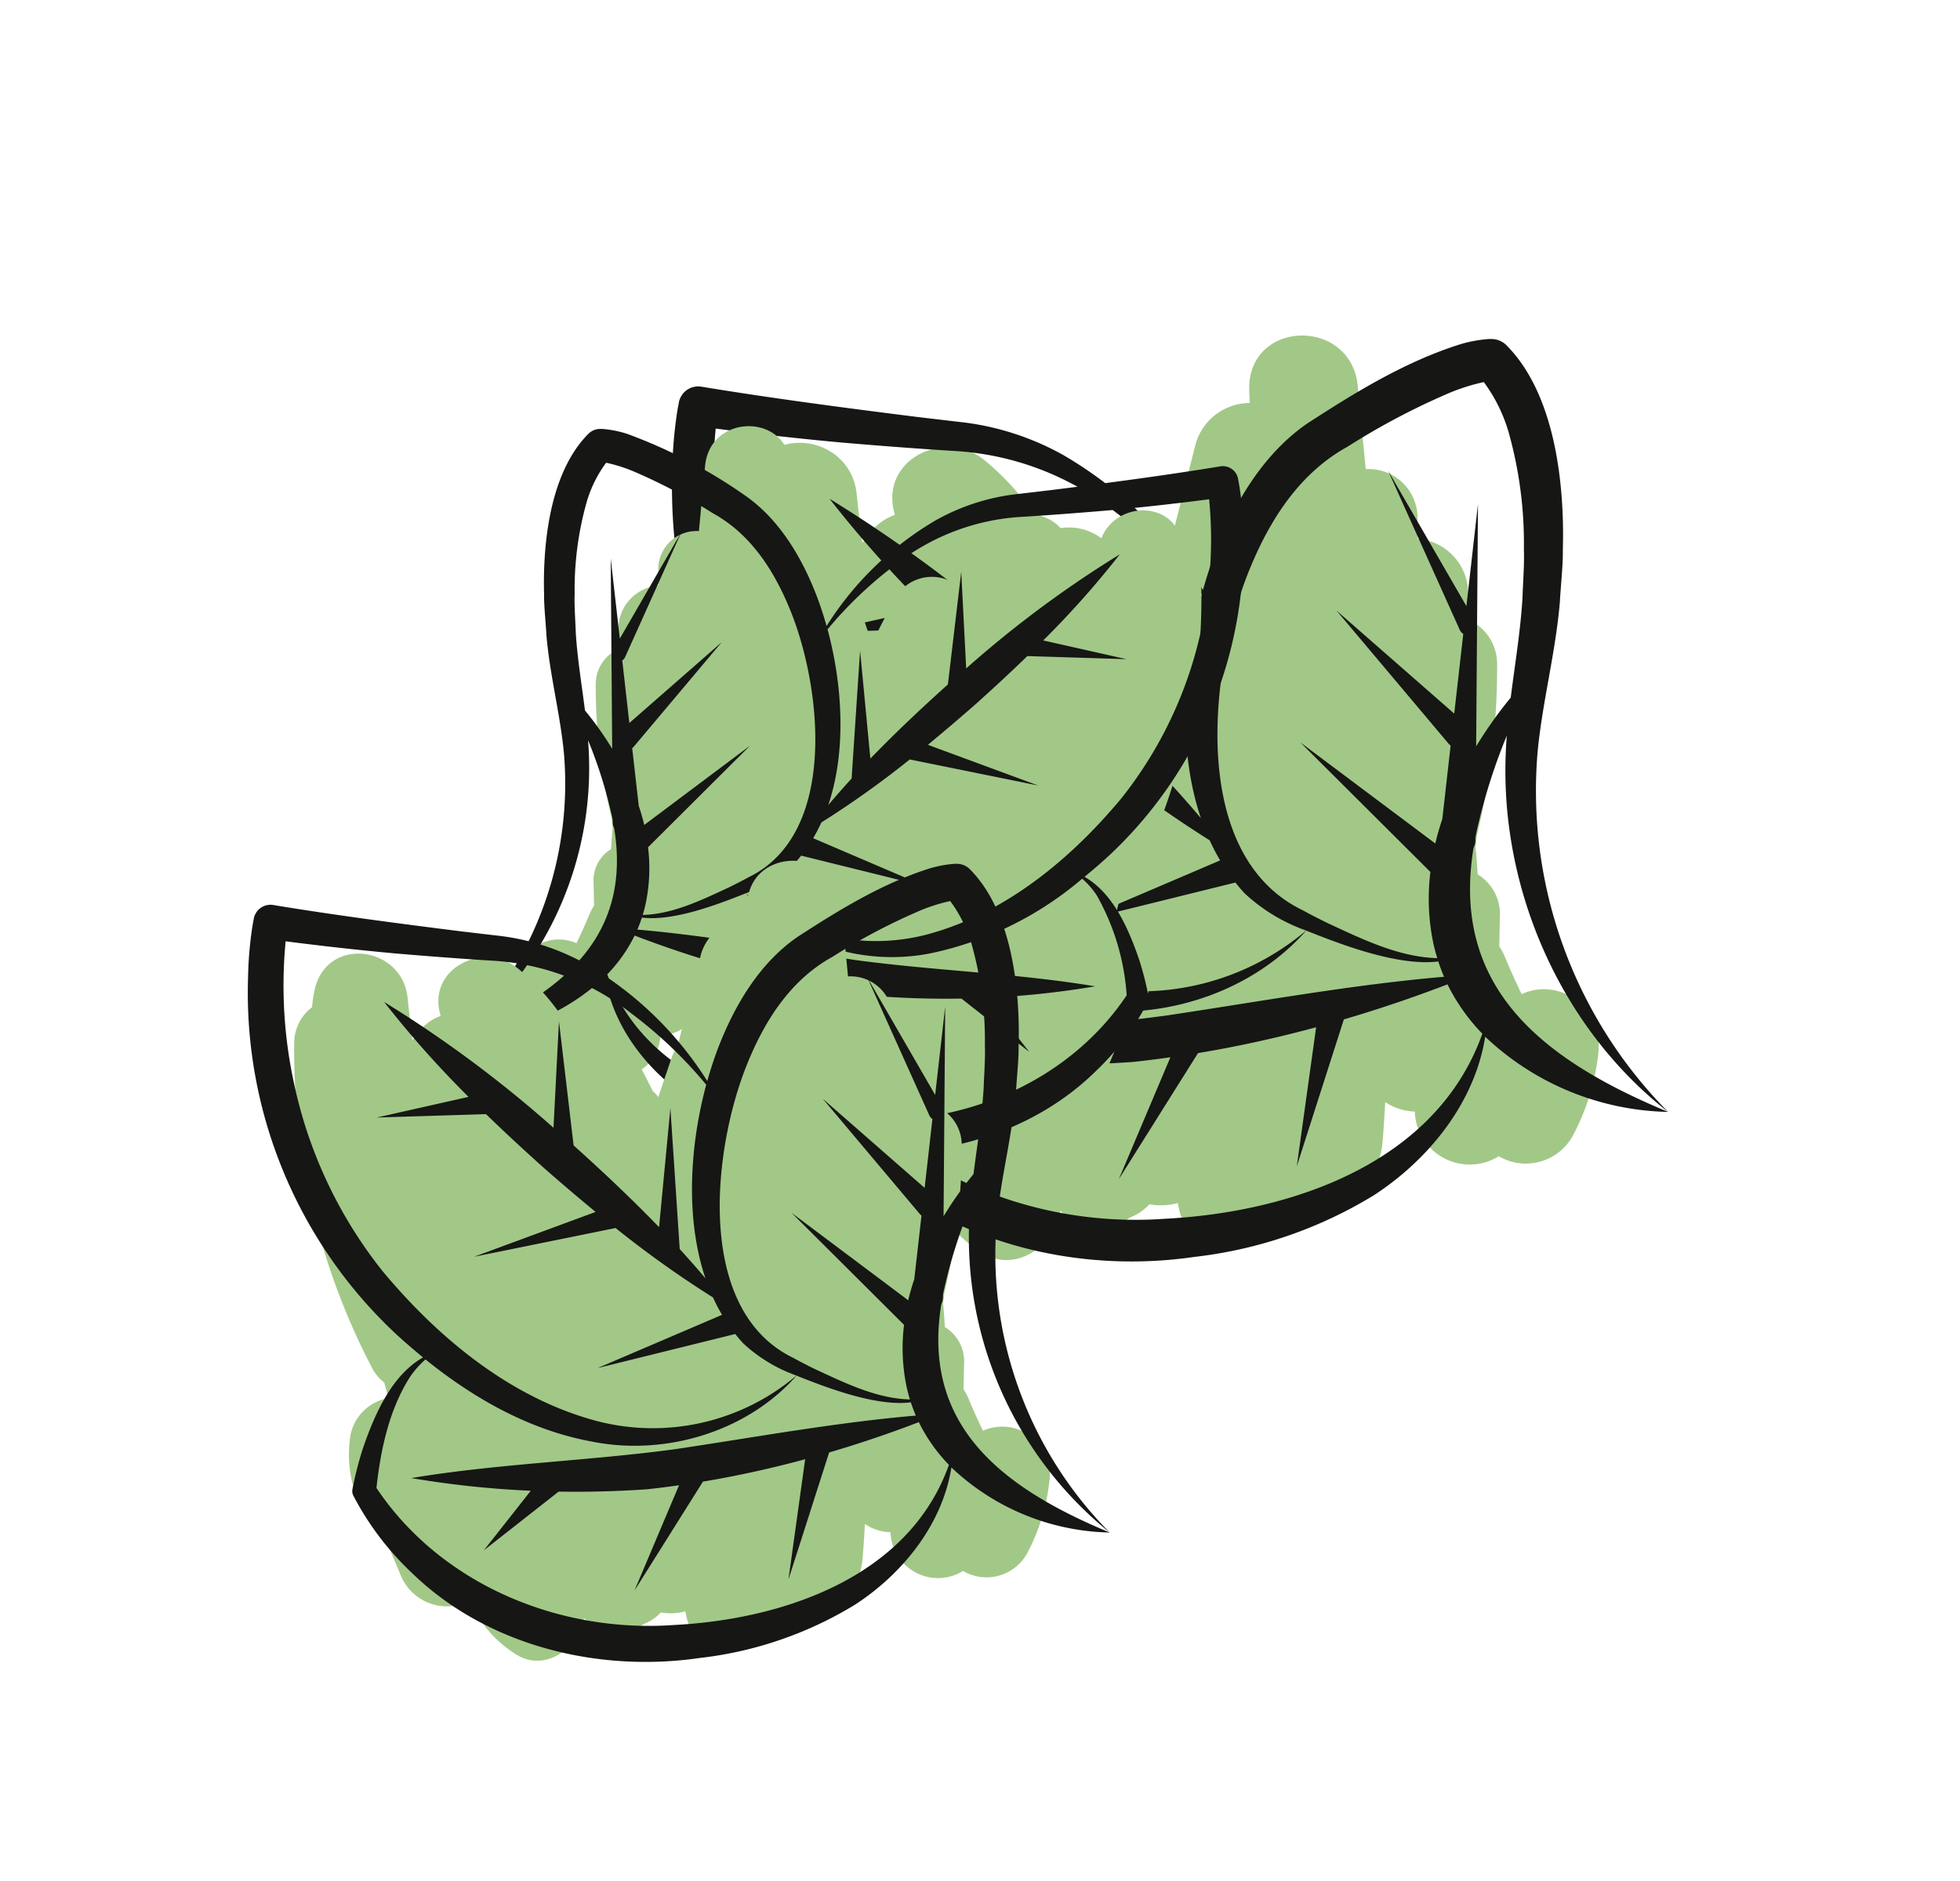 <svg xmlns="http://www.w3.org/2000/svg" xmlns:xlink="http://www.w3.org/1999/xlink" width="199.321" height="191.267" viewBox="0 0 199.321 191.267">
  <defs>
    <clipPath id="clip-path">
      <rect id="Rectangle_7" data-name="Rectangle 7" width="123.304" height="106.654" fill="none"/>
    </clipPath>
    <clipPath id="clip-path-2">
      <rect id="Rectangle_7-2" data-name="Rectangle 7" width="96.8" height="83.729" transform="translate(0 0)" fill="none"/>
    </clipPath>
    <clipPath id="clip-path-3">
      <rect id="Rectangle_7-3" data-name="Rectangle 7" width="106.685" height="92.279" fill="none"/>
    </clipPath>
  </defs>
  <g id="Group_452" data-name="Group 452" transform="translate(-1304.679 -3659.991)">
    <g id="Group_75" data-name="Group 75" transform="translate(1450.673 3814.009) rotate(-150)">
      <g id="Group_11" data-name="Group 11" transform="translate(0 0)" clip-path="url(#clip-path)">
        <path id="Path_4863" data-name="Path 4863" d="M5.485,34.773a5.59,5.59,0,0,1,9.56-.5c.039.054.077.109.114.163a5.714,5.714,0,0,1,3.083-.664c-.615-1.21-1.222-2.424-1.8-3.656-1.266-2.7-.97-5.9,1.775-7.6A5.342,5.342,0,0,1,20,21.829,5.5,5.5,0,0,1,21.73,19c-.923-4.623,5.581-9.247,9.286-5.078l.365.41a6.408,6.408,0,0,1,2.431-1.548,5.244,5.244,0,0,1,1.057-2.187,5.16,5.16,0,0,1,2-2.286,5.915,5.915,0,0,1,4.443-.632C40.061,4.357,42.031-.166,46.091,0A13.9,13.9,0,0,1,53.936,2.74a5.878,5.878,0,0,1,8.615-1.414l3.34,2.547a14.03,14.03,0,0,1,9.988,8.864,5.5,5.5,0,0,1-1.74,5.848c.452.444.894.9,1.345,1.345a5.05,5.05,0,0,1,2.125.783A80.524,80.524,0,0,1,104.56,49.125a5.282,5.282,0,0,1,.321,4.759,14.371,14.371,0,0,1,.79,2c1.851,6.2-6.381,9.548-9.978,4.547-.97-1.35-1.977-2.673-2.975-4a5.966,5.966,0,0,1-.1.691,5.7,5.7,0,0,1-1.34,3.431c4.231,3.959.111,10.148-5.068,9.375a27.29,27.29,0,0,1-9.136-3.273c-.017.025-.027.052-.047.079a5.5,5.5,0,0,1-7.077,1.634c-1.58-.97-3.133-1.98-4.68-2.994a4.42,4.42,0,0,1-.916-.286q.452,2.273.906,4.545a7.678,7.678,0,0,1,.148,1.844L68.389,82.07a5.73,5.73,0,0,1-2.678,6.371c.235.388.494.755.728,1.143,3.7,6.144-5.292,11.592-9.39,5.831l-4.91-6.9A4.964,4.964,0,0,1,45,86.688c-.313-.565-.662-1.108-.982-1.671-.039.02-.074.047-.114.064a5.6,5.6,0,0,1-6.971-2.066c-.587-.824-1.118-1.684-1.693-2.513a4.939,4.939,0,0,1-4.586-2.468,71.85,71.85,0,0,1-6.907-16.045c-.163-.385-.328-.768-.491-1.153-.543-.763-1.064-1.538-1.585-2.313a4.729,4.729,0,0,1-4.135-2.654q-.715-1.3-1.427-2.587a6.336,6.336,0,0,1-1.061-.662c-1.089-.842-2.207-1.639-3.342-2.409-2.2,3.194-7.672,3.362-9.78-1.358A23.4,23.4,0,0,1,.007,40.431a5.453,5.453,0,0,1,5.478-5.658" transform="translate(7.176 0)" fill="#a2c887"/>
        <path id="Path_4864" data-name="Path 4864" d="M123.2,58.363c-.21-.625-.4-1.128-.627-1.669a44.15,44.15,0,0,0-2.177-4.547c-7.341-13.782-20.708-24.364-36.008-27.711-1.387-.311-2.792-.58-4.2-.81,2.157-3.7,1.57-8.669.787-12.733a40.117,40.117,0,0,0-1.358-4.858,1.134,1.134,0,0,0-.43-.558A34.032,34.032,0,0,0,68.718,1.054c-11.955-3.046-24.88.755-34.357,8.24A44.658,44.658,0,0,0,21.671,23.87c-3.031,5.964-4.164,13.3-1.738,19.61A27.864,27.864,0,0,0,0,46.159c13.87-1.819,25.482-.037,30.56,13.352a1.753,1.753,0,0,0,.227.775l.148.262q.252.741.479,1.526a59.047,59.047,0,0,1,1.923,9.017c-.2-.417-.4-.837-.62-1.252C26.366,57.415,13.883,48.106,0,46.159A46.386,46.386,0,0,1,29.819,71.271c2.118,4.653,3.453,9.639,5.643,14.293.679,1.326,1.607,3.444,2.37,4.707C41,96.143,46.408,103.6,53.2,105.447a2.138,2.138,0,0,0,1.639-.2l.084-.047.146-.084a13.63,13.63,0,0,0,2.476-2.155c3.878-4.315,6.633-9.422,9.24-14.532,2.375-5,2.37-10.886,1.533-16.09-.2-1.259-.481-2.56-.82-3.88A41.548,41.548,0,0,0,86.6,73.25a27.759,27.759,0,0,0,10.484-2.185c.536-.237,3.661-1.577,4.271-1.842,6.83-2.876,13.74-5.749,20.654-8.353a2,2,0,0,0,1.195-2.508M29.049,48.854c-.289-.311-.59-.6-.9-.891,3.431-1.864,7.554-2.14,11.39-2.486.713-.057,2.148-.126,2.863-.136,12.982-1,20.693,16.791,22.076,27.563.713,5.428.383,10.9-2.436,15.556A72.048,72.048,0,0,1,56.1,97.975a20.268,20.268,0,0,1-2.755,3.078l-.017,0a16.223,16.223,0,0,1-4.661-3.088,41.714,41.714,0,0,1-7.383-9.637c-.748-1.17-1.7-3.152-2.365-4.389-1.5-3.021-2.683-6.189-3.994-9.3a42.22,42.22,0,0,0,.568-6.05L47.649,90.016,43.48,80.443l13.809,7.963L42.853,78.01a.912.912,0,0,0-.506-.17l-3.258-7.48L54.7,73.448l-16.67-6.035a1.618,1.618,0,0,0-.249-.054l-3.007-6.9c-.17-.839-.37-1.674-.622-2.5L51.184,60l-18.05-4.8a22.193,22.193,0,0,0-4.085-6.354m50.757-25.29c-7.26-1.136-14.767-1.069-21.745,1.417C49.728,27.788,42.826,35.1,41.093,43.725l-.267.035c-3.421.511-9.632,1.459-12.935,3.964q-.622-.563-1.286-1.057c7.808-5.453,15.058-11.629,22.456-17.509,8.124-6.3,17.255-11.93,25.226-18.5a114.022,114.022,0,0,0-12.905,5.732L62.66,7.561,58.494,17.939q-4.54,2.522-8.862,5.436-1.529,1.118-3.019,2.288L44.956,12.3l-.563,15.134c-3.172,2.607-6.2,5.379-9.089,8.282L29.938,22.488l3.323,15.329q-3.836,4.025-7.346,8.356A19.718,19.718,0,0,0,20.338,43.6c-2.52-13.713,7.684-25.406,18.6-32.473C50.13,3.56,65,1.582,77.247,7.608c1.8,4.093,3.281,8.608,3.113,13.125a10.543,10.543,0,0,1-.553,2.831m38.815,34.342c-3.992,1.666-7.924,3.384-11.836,5.191-3.266,1.528-6.875,3.261-10.123,4.873a29.088,29.088,0,0,1-17.433,2.915,51.707,51.707,0,0,1-11.846-2.863c-1.9-7.144-5.7-14.831-11.3-19.75q2.159.778,4.34,1.466l9.232,13.8L63.813,50.757c4.451,1.276,8.961,2.338,13.5,3.3L86.1,65.825l-5.7-11.16a141.983,141.983,0,0,0,24.626,2.849,118.493,118.493,0,0,0-14.162-4.7L99,45.317,88.071,52.088C85.045,51.328,82,50.641,78.933,50q-3.877-.77-7.763-1.422L80.9,36.865,68.185,48.106a123.7,123.7,0,0,0-14-1.34,22.039,22.039,0,0,0-1.943-1.237L61.784,32.8,49.772,44.356c-.449-.178-.906-.343-1.37-.484a17.918,17.918,0,0,0-7.3-.148A26.13,26.13,0,0,1,58.827,27.346c10.071-2.693,20.925-.857,30.558,2.691A53.1,53.1,0,0,1,109.54,44.07a54.155,54.155,0,0,1,9.082,13.836" transform="translate(0 1.13)" fill="#161615"/>
      </g>
    </g>
    <g id="Group_76" data-name="Group 76" transform="translate(1328.304 3724.944) rotate(-30)">
      <g id="Group_11-2" data-name="Group 11" transform="translate(0 0)" clip-path="url(#clip-path-2)">
        <path id="Path_4863-2" data-name="Path 4863" d="M4.306,49.524a4.388,4.388,0,0,0,7.505.4c.031-.043.06-.085.089-.128a4.486,4.486,0,0,0,2.42.521c-.483.95-.959,1.9-1.413,2.87-.994,2.118-.762,4.63,1.393,5.969a4.194,4.194,0,0,0,1.4.535,4.321,4.321,0,0,0,1.357,2.223c-.725,3.63,4.382,7.259,7.29,3.986l.287-.322a5.031,5.031,0,0,0,1.909,1.215,4.117,4.117,0,0,0,.829,1.717,4.051,4.051,0,0,0,1.57,1.794,4.644,4.644,0,0,0,3.488.5c-.983,2.606.564,6.157,3.752,6.023a10.908,10.908,0,0,0,6.159-2.147,4.615,4.615,0,0,0,6.763,1.11l2.622-2a11.014,11.014,0,0,0,7.841-6.959A4.321,4.321,0,0,0,58.2,62.233c.355-.349.7-.705,1.056-1.056a3.965,3.965,0,0,0,1.669-.614A63.216,63.216,0,0,0,82.085,38.257a4.146,4.146,0,0,0,.252-3.736,11.282,11.282,0,0,0,.62-1.572c1.453-4.864-5.009-7.5-7.833-3.57-.762,1.06-1.552,2.1-2.335,3.143a4.683,4.683,0,0,0-.076-.543,4.471,4.471,0,0,0-1.052-2.694c3.322-3.108.087-7.967-3.979-7.36a21.424,21.424,0,0,0-7.172,2.57c-.014-.019-.021-.041-.037-.062a4.322,4.322,0,0,0-5.556-1.283c-1.24.762-2.459,1.554-3.674,2.351a3.47,3.47,0,0,0-.719.225q.355-1.785.711-3.568a6.028,6.028,0,0,0,.116-1.448l2.337-8.317a4.5,4.5,0,0,0-2.1-5c.184-.3.388-.593.572-.9,2.9-4.823-4.155-9.1-7.372-4.577l-3.854,5.42a3.9,3.9,0,0,0-5.6,1.43c-.246.444-.519.87-.771,1.312-.031-.016-.058-.037-.089-.05a4.4,4.4,0,0,0-5.473,1.622c-.461.647-.878,1.322-1.329,1.973a3.878,3.878,0,0,0-3.6,1.938,56.406,56.406,0,0,0-5.422,12.6c-.128.3-.258.6-.386.9-.426.6-.835,1.207-1.244,1.816a3.713,3.713,0,0,0-3.246,2.083q-.561,1.017-1.12,2.031a4.975,4.975,0,0,0-.833.519c-.855.661-1.732,1.287-2.624,1.891A4.4,4.4,0,0,0,1.511,38.47,18.366,18.366,0,0,0,.005,45.082a4.281,4.281,0,0,0,4.3,4.442" transform="translate(5.634 6.906)" fill="#a2c887"/>
        <path id="Path_4864-2" data-name="Path 4864" d="M96.719,37.024c-.165.49-.318.886-.492,1.31a34.662,34.662,0,0,1-1.709,3.57A43.1,43.1,0,0,1,66.249,63.659c-1.089.244-2.192.455-3.3.636,1.694,2.907,1.233,6.806.618,10A31.494,31.494,0,0,1,62.5,78.1a.891.891,0,0,1-.337.438,26.717,26.717,0,0,1-8.217,3.473c-9.385,2.391-19.532-.593-26.972-6.469A35.059,35.059,0,0,1,17.013,64.1c-2.38-4.682-3.269-10.441-1.364-15.395A21.875,21.875,0,0,1,0,46.6c10.889,1.428,20,.029,23.991-10.482a1.376,1.376,0,0,1,.178-.609l.116-.205q.2-.581.376-1.2a46.354,46.354,0,0,0,1.51-7.079c-.159.328-.318.657-.486.983A34.983,34.983,0,0,1,0,46.6,36.416,36.416,0,0,0,23.41,26.891c1.663-3.653,2.711-7.567,4.43-11.22.533-1.041,1.262-2.7,1.86-3.7C32.187,7.364,36.432,1.51,41.762.061a1.678,1.678,0,0,1,1.287.155l.066.037.114.066A10.7,10.7,0,0,1,45.172,2.01a51.981,51.981,0,0,1,7.254,11.408c1.864,3.924,1.86,8.546,1.2,12.631-.161.988-.378,2.01-.643,3.046a32.617,32.617,0,0,1,15-3.76,21.792,21.792,0,0,1,8.23,1.715c.421.186,2.874,1.238,3.353,1.446,5.362,2.258,10.786,4.513,16.214,6.558a1.568,1.568,0,0,1,.938,1.969M22.805,44.489c-.227.244-.463.475-.7.7,2.694,1.463,5.93,1.68,8.941,1.951.56.045,1.686.1,2.248.107,10.191.787,16.245-13.182,17.331-21.639.56-4.261.3-8.558-1.913-12.213a56.561,56.561,0,0,0-4.668-7.469A15.911,15.911,0,0,0,41.878,3.51l-.014,0a12.736,12.736,0,0,0-3.659,2.424,32.747,32.747,0,0,0-5.8,7.566c-.587.919-1.333,2.475-1.857,3.446-1.176,2.372-2.106,4.858-3.136,7.3A33.145,33.145,0,0,1,27.863,29l9.544-16.827L34.134,19.69l10.841-6.252L33.642,21.6a.716.716,0,0,1-.4.134l-2.558,5.872,12.257-2.424L29.857,29.92a1.27,1.27,0,0,1-.2.043L27.3,35.381c-.134.659-.291,1.314-.488,1.961l13.37-1.607L26.012,39.5a17.423,17.423,0,0,1-3.207,4.988M62.652,64.343A34.748,34.748,0,0,1,45.581,63.23,20.314,20.314,0,0,1,32.26,48.516l-.209-.027c-2.686-.4-7.562-1.145-10.155-3.112q-.488.442-1.01.829c6.13,4.281,11.821,9.129,17.629,13.746,6.378,4.944,13.546,9.366,19.8,14.525a89.514,89.514,0,0,1-10.131-4.5l1,6.93L45.92,68.759q-3.564-1.98-6.957-4.267-1.2-.878-2.37-1.8l-1.3,10.488L34.851,61.3c-2.49-2.046-4.866-4.223-7.135-6.5L23.5,65.188l2.608-12.034q-3.011-3.16-5.767-6.56a15.48,15.48,0,0,1-4.378,2.023C13.988,59.382,22,68.561,30.57,74.11c8.785,5.938,20.46,7.49,30.072,2.76a23.958,23.958,0,0,0,2.444-10.3,8.277,8.277,0,0,0-.434-2.223m30.472-26.96c-3.134-1.308-6.221-2.657-9.292-4.075-2.564-1.2-5.4-2.56-7.947-3.825A22.836,22.836,0,0,0,62.2,27.193a40.592,40.592,0,0,0-9.3,2.248c-1.492,5.608-4.475,11.643-8.87,15.505q1.695-.61,3.407-1.151l7.248-10.833L50.1,42.995c3.494-1,7.035-1.835,10.6-2.589l6.9-9.24-4.478,8.761A111.464,111.464,0,0,1,82.45,37.691a93.023,93.023,0,0,1-11.118,3.688l6.385,5.887L69.14,41.95c-2.376.6-4.769,1.136-7.174,1.641q-3.043.6-6.095,1.116L63.513,53.9l-9.984-8.825a97.114,97.114,0,0,1-10.988,1.052,17.3,17.3,0,0,1-1.525.971l7.488,10-9.43-9.075c-.353.14-.711.269-1.076.38a14.066,14.066,0,0,1-5.732.116A20.513,20.513,0,0,0,46.182,61.374c7.907,2.114,16.428.672,23.989-2.112A41.687,41.687,0,0,0,85.994,48.244a42.514,42.514,0,0,0,7.13-10.862" transform="translate(0 0)" fill="#161615"/>
      </g>
    </g>
    <g id="Group_77" data-name="Group 77" transform="translate(1397.071 3851.258) rotate(-150)">
      <g id="Group_11-3" data-name="Group 11" transform="translate(0 0)" clip-path="url(#clip-path-3)">
        <path id="Path_4863-3" data-name="Path 4863" d="M4.745,30.087a4.836,4.836,0,0,1,8.272-.436c.034.047.066.094.1.141a4.944,4.944,0,0,1,2.668-.575c-.532-1.047-1.057-2.1-1.557-3.163-1.1-2.334-.839-5.1,1.536-6.578a4.622,4.622,0,0,1,1.544-.589,4.762,4.762,0,0,1,1.5-2.45c-.8-4,4.829-8,8.035-4.393l.316.355a5.544,5.544,0,0,1,2.1-1.339,4.538,4.538,0,0,1,.914-1.892A4.464,4.464,0,0,1,31.9,7.189a5.118,5.118,0,0,1,3.844-.547C34.661,3.769,36.366-.143,39.879,0A12.022,12.022,0,0,1,46.667,2.37,5.086,5.086,0,0,1,54.12,1.147l2.89,2.2a12.139,12.139,0,0,1,8.641,7.67,4.763,4.763,0,0,1-1.506,5.06c.391.384.773.777,1.164,1.164a4.369,4.369,0,0,1,1.839.677A69.671,69.671,0,0,1,90.467,42.5a4.57,4.57,0,0,1,.278,4.118,12.433,12.433,0,0,1,.683,1.732c1.6,5.361-5.521,8.261-8.633,3.934-.839-1.168-1.711-2.313-2.574-3.464a5.16,5.16,0,0,1-.083.6,4.927,4.927,0,0,1-1.16,2.969c3.661,3.426.1,8.78-4.385,8.112a23.612,23.612,0,0,1-7.9-2.832c-.015.021-.024.045-.041.068a4.763,4.763,0,0,1-6.123,1.414c-1.367-.839-2.71-1.713-4.049-2.591a3.824,3.824,0,0,1-.792-.248q.391,1.967.784,3.932a6.643,6.643,0,0,1,.128,1.6l2.576,9.167a4.958,4.958,0,0,1-2.317,5.512c.2.335.427.654.63.989,3.2,5.316-4.579,10.03-8.125,5.045L45.112,76.58A4.3,4.3,0,0,1,38.935,75c-.271-.489-.572-.959-.85-1.446-.034.017-.064.041-.1.056a4.846,4.846,0,0,1-6.031-1.788c-.508-.713-.968-1.457-1.465-2.174a4.274,4.274,0,0,1-3.968-2.136,62.166,62.166,0,0,1-5.976-13.883c-.141-.333-.284-.664-.425-1-.47-.66-.921-1.331-1.371-2a4.092,4.092,0,0,1-3.577-2.3q-.618-1.121-1.234-2.238a5.482,5.482,0,0,1-.918-.572c-.942-.728-1.909-1.418-2.892-2.085a4.845,4.845,0,0,1-8.462-1.175,20.242,20.242,0,0,1-1.66-7.287,4.718,4.718,0,0,1,4.739-4.9" transform="translate(6.209 0)" fill="#a2c887"/>
        <path id="Path_4864-3" data-name="Path 4864" d="M106.595,50.5c-.182-.54-.35-.976-.543-1.444a38.2,38.2,0,0,0-1.884-3.934A47.5,47.5,0,0,0,73.014,21.142c-1.2-.269-2.416-.5-3.637-.7,1.867-3.2,1.358-7.5.681-11.016a34.711,34.711,0,0,0-1.175-4.2.982.982,0,0,0-.372-.483A29.445,29.445,0,0,0,59.456.912C49.112-1.724,37.929,1.566,29.73,8.041A38.639,38.639,0,0,0,18.75,20.653c-2.623,5.16-3.6,11.508-1.5,16.967A24.108,24.108,0,0,0,0,39.937c12-1.574,22.048-.032,26.441,11.552a1.517,1.517,0,0,0,.2.671l.128.226q.218.641.414,1.32a51.088,51.088,0,0,1,1.664,7.8c-.175-.361-.35-.724-.536-1.083A38.555,38.555,0,0,0,0,39.937,40.134,40.134,0,0,1,25.8,61.664c1.833,4.026,2.988,8.34,4.882,12.366.587,1.147,1.39,2.979,2.05,4.073,2.74,5.081,7.42,11.533,13.293,13.131a1.85,1.85,0,0,0,1.418-.171l.073-.041.126-.073a11.793,11.793,0,0,0,2.142-1.865c3.355-3.733,5.739-8.152,7.994-12.573,2.055-4.325,2.05-9.419,1.326-13.921-.177-1.089-.416-2.215-.709-3.357a35.948,35.948,0,0,0,16.529,4.143A24.018,24.018,0,0,0,84,61.487c.463-.205,3.167-1.365,3.695-1.593,5.91-2.488,11.888-4.974,17.87-7.227a1.728,1.728,0,0,0,1.034-2.17M25.134,42.269c-.25-.269-.51-.523-.775-.771,2.969-1.613,6.536-1.852,9.855-2.151.617-.049,1.858-.109,2.478-.117,11.232-.867,17.9,14.528,19.1,23.848.617,4.7.331,9.432-2.108,13.46a62.337,62.337,0,0,1-5.145,8.231,17.536,17.536,0,0,1-2.384,2.663l-.015,0a14.037,14.037,0,0,1-4.032-2.672,36.092,36.092,0,0,1-6.388-8.338c-.647-1.012-1.469-2.727-2.046-3.8-1.3-2.614-2.322-5.354-3.456-8.048a36.529,36.529,0,0,0,.491-5.235L41.227,77.884,37.62,69.6l11.948,6.89-12.49-9a.789.789,0,0,0-.438-.147L33.82,60.876l13.509,2.672L32.906,58.326a1.4,1.4,0,0,0-.216-.047l-2.6-5.972c-.147-.726-.32-1.448-.538-2.161l14.735,1.771-15.617-4.15a19.2,19.2,0,0,0-3.535-5.5M69.05,20.388c-6.281-.982-12.776-.925-18.814,1.226-7.21,2.428-13.182,8.759-14.681,16.217l-.231.03c-2.96.442-8.334,1.262-11.192,3.43q-.538-.487-1.113-.914c6.755-4.718,13.028-10.062,19.429-15.149C49.478,19.78,57.378,14.906,64.274,9.22A98.654,98.654,0,0,0,53.108,14.18l1.106-7.638L50.61,15.521q-3.928,2.182-7.667,4.7-1.323.968-2.612,1.98L38.9,10.645,38.41,23.739c-2.744,2.255-5.363,4.654-7.864,7.166L25.9,19.457,28.778,32.72q-3.319,3.482-6.356,7.23A17.06,17.06,0,0,0,17.6,37.72c-2.181-11.864,6.649-21.981,16.1-28.1,9.682-6.544,22.55-8.255,33.143-3.041,1.557,3.541,2.838,7.447,2.693,11.356a9.122,9.122,0,0,1-.478,2.45M102.633,50.1c-3.454,1.442-6.856,2.928-10.241,4.492-2.826,1.322-5.948,2.821-8.759,4.216A25.167,25.167,0,0,1,68.55,61.331,44.737,44.737,0,0,1,58.3,58.854c-1.645-6.181-4.932-12.832-9.775-17.088q1.868.673,3.755,1.269l7.988,11.939L55.212,43.916c3.851,1.1,7.753,2.023,11.683,2.853l7.6,10.183L69.563,47.3a122.846,122.846,0,0,0,21.307,2.465A102.523,102.523,0,0,0,78.616,45.7l7.037-6.489L76.2,45.067c-2.618-.658-5.256-1.252-7.907-1.809q-3.354-.666-6.717-1.23L70,31.9l-11,9.726a107.03,107.03,0,0,0-12.11-1.16,19.068,19.068,0,0,0-1.681-1.07l8.253-11.016-10.393,10c-.389-.154-.784-.3-1.185-.419a15.5,15.5,0,0,0-6.318-.128A22.608,22.608,0,0,1,50.9,23.66c8.714-2.33,18.105-.741,26.439,2.328A45.944,45.944,0,0,1,94.775,38.13,46.855,46.855,0,0,1,102.633,50.1" transform="translate(0 0.978)" fill="#161615"/>
      </g>
    </g>
  </g>
</svg>
